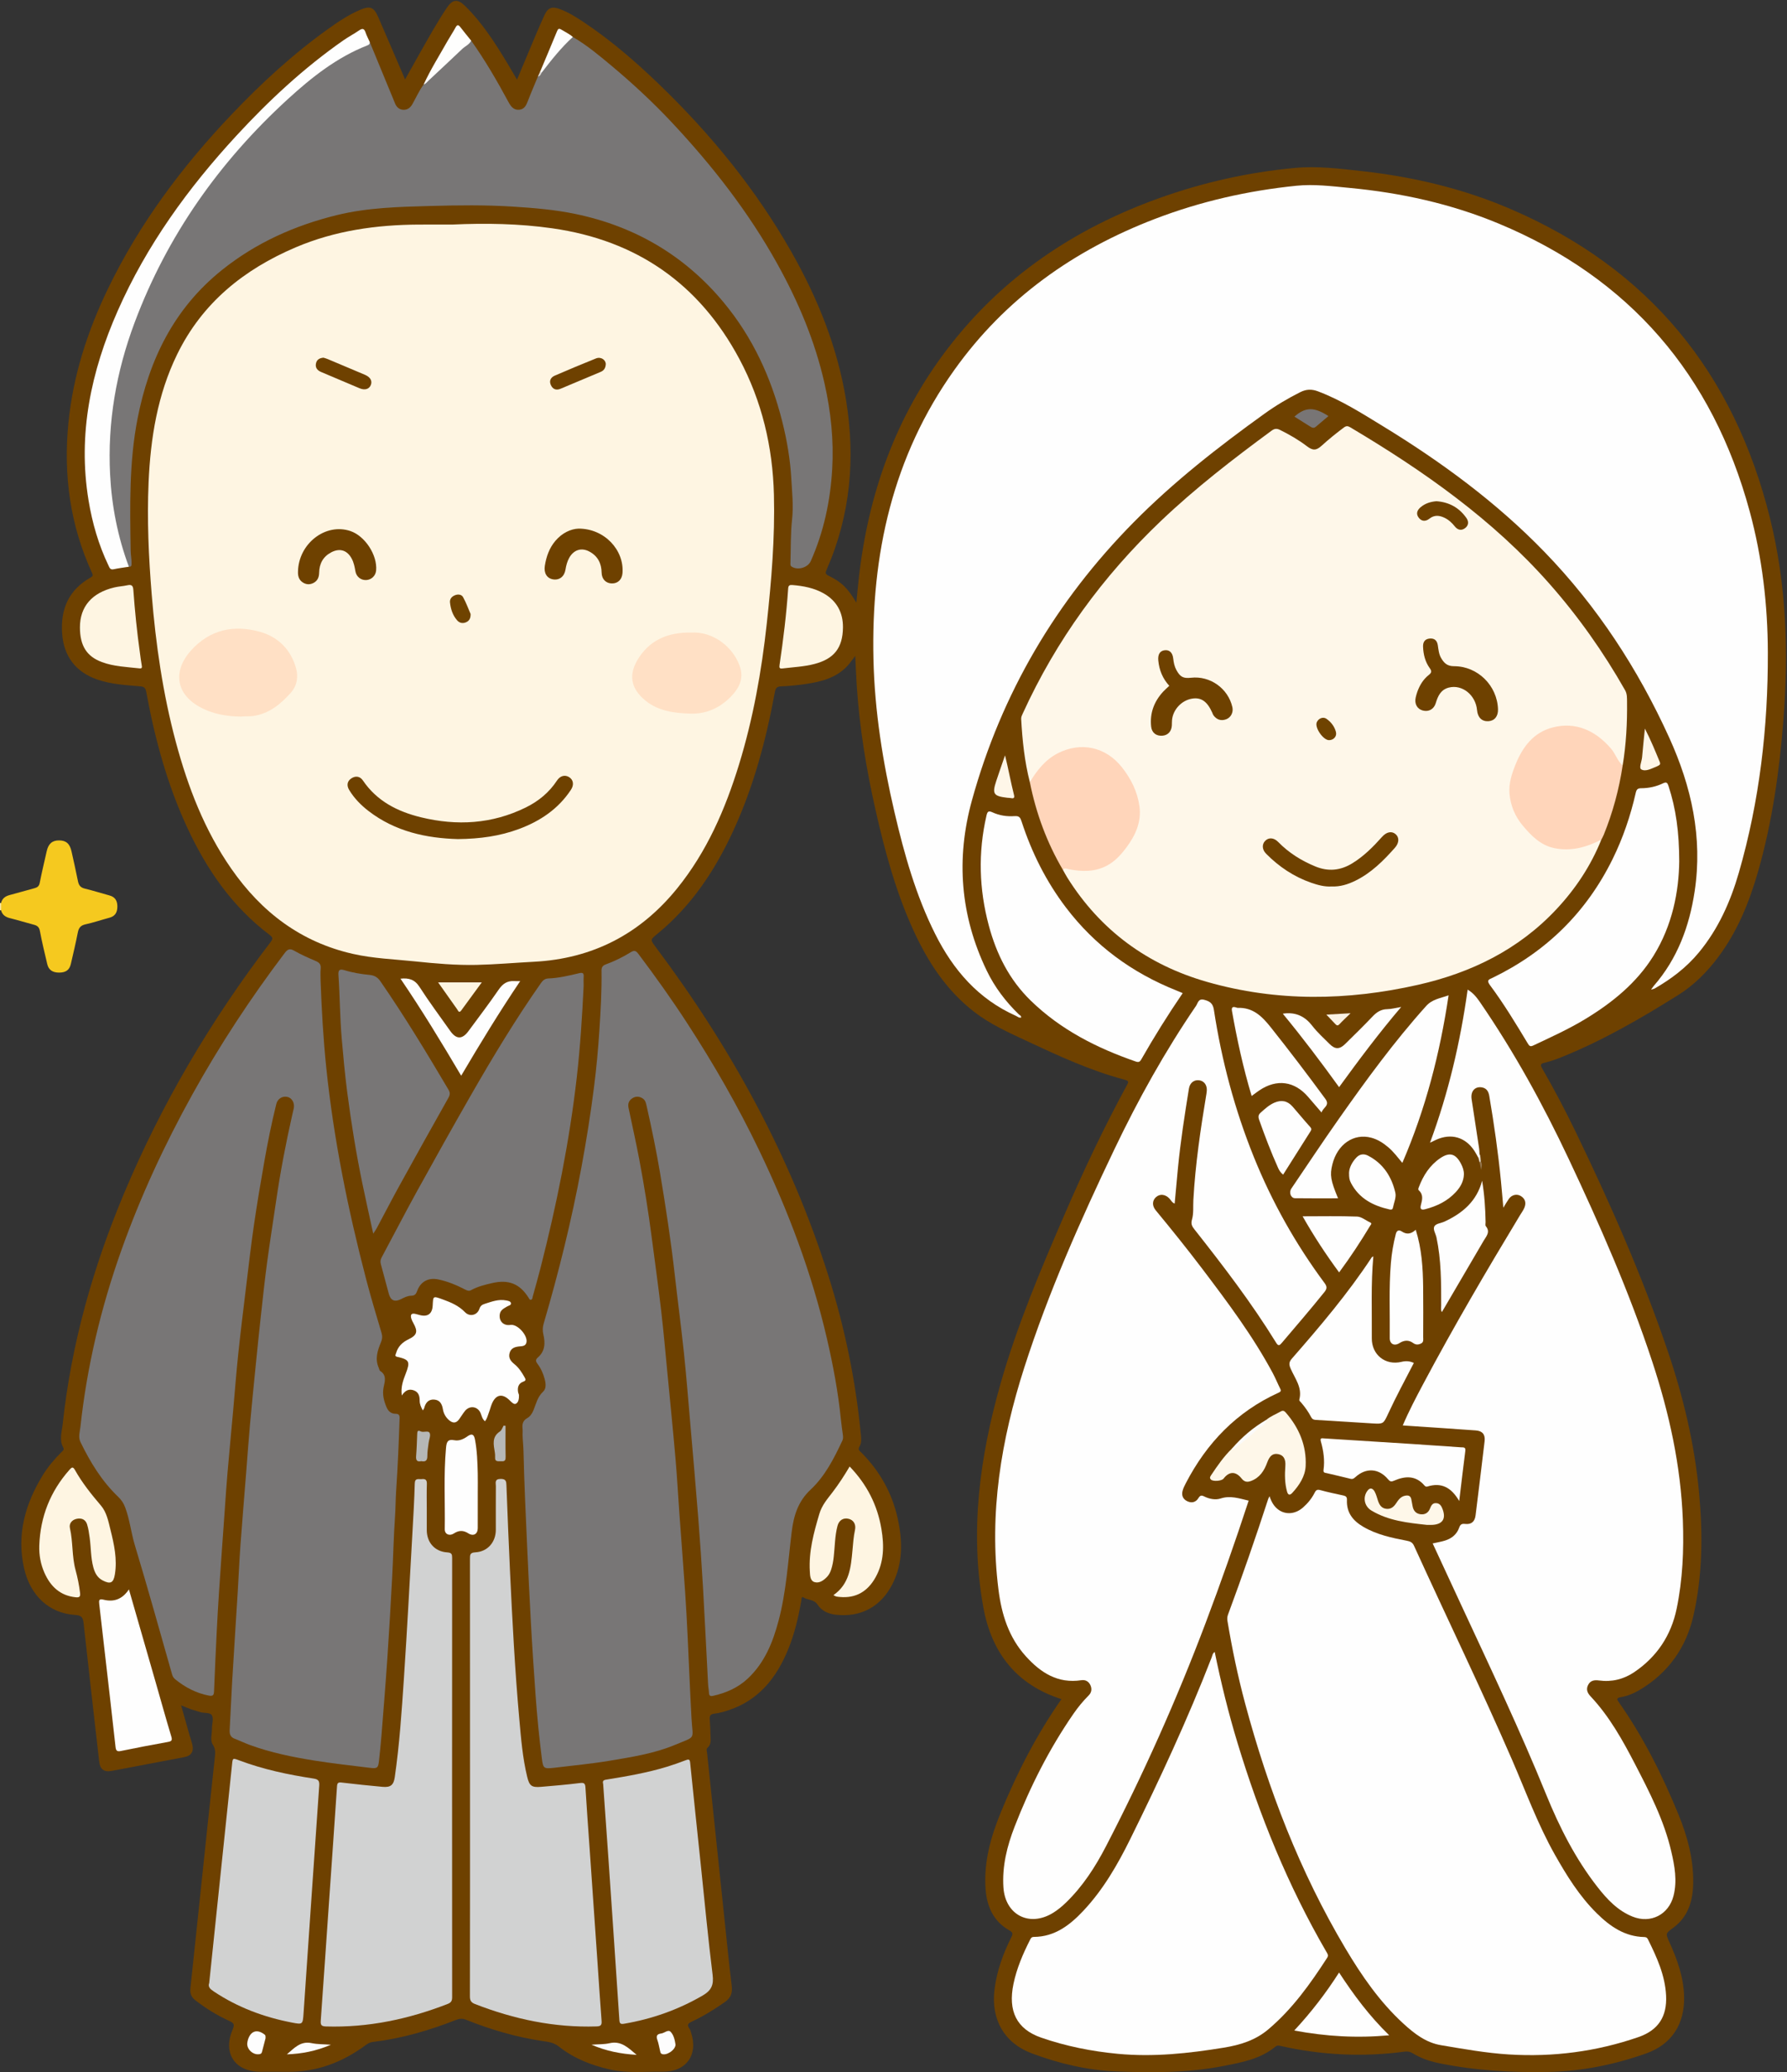 <?xml version="1.0" encoding="UTF-8"?>
<!DOCTYPE svg PUBLIC "-//W3C//DTD SVG 1.1//EN" "http://www.w3.org/Graphics/SVG/1.1/DTD/svg11.dtd">
<svg version="1.1" xmlns="http://www.w3.org/2000/svg" xmlns:xlink="http://www.w3.org/1999/xlink" x="0" y="0" width="597.6" height="692.8" viewBox="0, 0, 597.6, 692.8">
  <rect x="0" y="0" width="597.6" height="692.8" fill="#333333" stroke="none"/>
  <defs>
    <clipPath id="Clip_1">
      <path d="M0,692.8 L597.256,692.8 L597.256,0.288 L0,0.288 z"/>
    </clipPath>
  </defs>
  <g id="Layer_1">
    <g clip-path="url(#Clip_1)">
      <path d="M0,301.917 C0.117,301.902 0.234,301.891 0.352,301.884 C1.081,302.706 1.08,303.528 0.352,304.349 C0.234,304.342 0.117,304.332 0,304.316 C0,303.517 0,302.717 0,301.917" fill="#FBE7AA"/>
      <path d="M354.968,568.08 C339.728,563.216 331.554,552.376 328.838,537.356 C324.264,512.056 327.608,487.248 334.548,462.772 C340.128,443.092 348.089,424.312 356.202,405.592 C362.495,391.071 369.262,376.778 376.822,362.87 C377.388,361.831 377.666,361.398 376.069,360.976 C364.643,357.961 353.97,352.995 343.311,348.016 C337.288,345.202 331.213,342.484 325.89,338.386 C316.563,331.206 310.352,321.707 305.524,311.172 C299.592,298.227 295.9,284.574 292.778,270.743 C289.696,257.093 287.439,243.316 286.516,229.34 C286.301,226.091 286.186,222.835 286.011,219.296 C285.026,220.559 284.279,221.677 283.374,222.648 C279.654,226.642 274.696,227.905 269.571,228.668 C266.808,229.08 264.014,229.37 261.226,229.473 C259.755,229.527 259.371,230.085 259.127,231.414 C256.183,247.415 252.005,263.056 245.16,277.881 C239.064,291.082 231.16,302.967 219.776,312.274 C217.413,314.206 217.445,314.185 219.295,316.654 C244.41,350.173 264.341,386.423 277.009,426.48 C282.482,443.784 286.138,461.476 287.878,479.552 C288.012,480.944 288.198,482.372 287.418,483.64 C286.739,484.748 287.632,485.208 288.204,485.792 C294.167,491.872 298.238,499.008 300.125,507.328 C301.855,514.952 302.091,522.492 298.388,529.712 C294.546,537.2 287.865,540.792 279.507,539.86 C277.004,539.58 274.756,538.572 273.408,536.492 C272.201,534.628 270.123,535.044 268.62,534.048 C268.001,533.636 268.051,534.68 267.974,535.12 C266.988,540.768 265.688,546.332 263.491,551.644 C259.65,560.924 253.828,568.312 243.934,571.68 C242.303,572.236 240.614,572.74 238.913,572.932 C237.556,573.088 237.262,573.632 237.352,574.828 C237.492,576.684 237.566,578.548 237.616,580.408 C237.654,581.788 237.875,583.204 236.628,584.312 C236.075,584.804 236.412,585.584 236.479,586.228 C238.452,605.164 240.434,624.104 242.425,643.04 C243.156,649.992 243.847,656.952 244.698,663.888 C244.989,666.264 244.44,667.928 242.412,669.348 C238.966,671.76 235.419,673.976 231.619,675.76 C230.372,676.348 229.463,676.788 230.583,678.264 C230.853,678.624 230.954,679.116 231.1,679.556 C233.575,687.012 229.477,692.744 221.575,692.636 C215.732,692.556 209.859,693.228 204.05,691.916 C197.804,690.508 191.931,688.228 186.909,684.232 C185.164,682.844 183.29,682.664 181.364,682.376 C172.572,681.06 164.106,678.58 155.874,675.28 C154.66,674.792 153.694,674.86 152.502,675.328 C143.502,678.872 134.261,681.552 124.625,682.704 C123.719,682.812 123.012,683.208 122.3,683.74 C114.488,689.544 105.812,692.812 95.974,692.676 C93.041,692.632 90.108,692.668 87.175,692.668 C78.562,692.664 74.402,686.496 77.798,678.544 C78.509,676.88 78.239,676.372 76.685,675.664 C72.619,673.816 68.824,671.48 65.287,668.724 C63.925,667.664 63.496,666.412 63.676,664.72 C65.556,647.112 67.386,629.496 69.241,611.884 C70.106,603.672 70.996,595.464 71.874,587.256 C72.02,585.884 72.061,584.656 71.186,583.324 C70.173,581.78 70.917,579.812 70.88,578.036 C70.849,576.516 71.498,574.724 70.89,573.544 C70.296,572.392 68.229,572.876 66.87,572.388 C65.871,572.028 64.824,571.8 63.821,571.452 C62.837,571.104 61.882,570.68 60.569,570.152 C61.542,573.608 62.431,576.776 63.331,579.948 C63.658,581.096 64.071,582.224 64.34,583.388 C64.851,585.6 63.914,587.028 61.677,587.456 C53.576,589.008 45.472,590.54 37.366,592.068 C34.786,592.552 33.466,591.548 33.169,588.932 C31.42,573.516 29.639,558.108 27.955,542.684 C27.746,540.776 27.276,540.056 25.12,539.924 C16.552,539.4 10.135,533.584 8.046,524.3 C5.523,513.092 8.405,502.828 14.282,493.244 C15.994,490.456 18.092,487.952 20.404,485.632 C20.856,485.18 21.593,484.772 21.157,483.984 C19.725,481.4 20.684,478.724 20.96,476.148 C23.818,449.496 31.026,423.976 41.35,399.308 C54.002,369.076 70.536,341.088 90.413,315.06 C91.288,313.914 91.379,313.488 90.12,312.537 C77.695,303.159 69.158,290.759 62.668,276.806 C55.919,262.294 51.782,246.984 48.903,231.305 C48.633,229.837 48.058,229.56 46.734,229.449 C41.965,229.05 37.172,228.772 32.577,227.203 C25.345,224.733 21.306,219.408 20.776,211.783 C20.207,203.597 22.994,197.182 30.327,193.073 C31.069,192.658 31.132,192.309 30.784,191.554 C23.445,175.612 21.175,158.841 22.87,141.489 C24.412,125.69 29.214,110.803 36.087,96.565 C46.605,74.774 60.905,55.646 77.527,38.184 C87.466,27.742 98.051,18.018 109.802,9.624 C113.159,7.225 116.592,4.925 120.41,3.301 C123.762,1.876 125.022,2.36 126.48,5.701 C129.482,12.577 132.421,19.48 135.466,26.558 C137.111,23.62 138.712,20.738 140.336,17.87 C143.253,12.721 146.119,7.541 149.416,2.618 C151.347,-0.265 153.029,-0.47 155.531,1.987 C161.236,7.589 165.509,14.261 169.613,21.05 C170.673,22.804 171.69,24.584 172.893,26.633 C175.067,21.448 177.115,16.534 179.189,11.631 C180.121,9.429 181.078,7.237 182.071,5.063 C183.184,2.628 184.526,2.069 187.053,2.975 C189.956,4.014 192.549,5.648 195.097,7.342 C204.115,13.335 212.284,20.378 220.074,27.858 C237.559,44.648 252.778,63.25 264.754,84.394 C273.501,99.836 280.057,116.113 282.928,133.719 C286.108,153.215 284.434,172.183 276.458,190.413 C276.031,191.389 275.852,191.887 277.099,192.492 C281.501,194.628 283.513,196.668 286.381,201.496 C286.663,198.638 286.887,196.112 287.165,193.593 C290.295,165.243 299.512,139.222 316.983,116.436 C335.307,92.537 359.261,76.466 387.396,66.334 C402.172,61.012 417.408,57.602 433.036,56.147 C440.552,55.447 448.076,56.393 455.548,57.224 C472.696,59.132 489.36,63.082 505.244,69.916 C551.496,89.814 579.916,124.733 591.936,173.328 C597.432,195.539 598.176,218.105 596.392,240.802 C595.052,257.881 592.672,274.806 587.944,291.322 C585.016,301.545 581.076,311.316 574.648,319.922 C570.908,324.933 566.532,329.339 561.244,332.657 C548.848,340.432 536.192,347.759 522.592,353.284 C520.628,354.082 518.608,354.811 516.552,355.31 C515.164,355.646 515.012,355.962 515.724,357.2 C519.732,364.175 523.488,371.289 526.984,378.531 C538.488,402.36 549.176,426.536 557.692,451.616 C562.928,467.028 566.696,482.8 568.196,499.036 C569.48,512.888 569.396,526.76 566.26,540.368 C563.832,550.896 557.888,559.252 548.488,564.908 C546.484,566.112 544.316,567.016 542.02,567.432 C540.588,567.688 540.592,568.012 541.368,569.116 C549.592,580.82 555.956,593.536 561.344,606.736 C564.3,613.976 566.336,621.512 566.232,629.42 C566.152,635.344 564.664,640.776 559.552,644.528 C556.952,646.436 556.952,646.416 558.272,649.328 C560.896,655.116 563.028,661.04 563.188,667.488 C563.416,676.712 559.06,683.532 550.388,686.576 C539.864,690.272 529.036,692.5 517.792,692.716 C505.56,692.956 493.44,692.276 481.432,689.832 C478.268,689.188 475.252,688.208 472.512,686.52 C471.588,685.948 470.724,685.792 469.692,685.932 C455.824,687.788 442.068,687.116 428.424,684.068 C427.772,683.92 427.188,683.724 426.552,684.244 C421.516,688.384 415.412,689.5 409.216,690.716 C397.33,693.052 385.336,693.02 373.373,692.548 C363.643,692.16 354.113,689.92 344.979,686.476 C335.757,683 331.362,675.052 332.572,665.204 C333.338,658.972 335.441,653.204 338.215,647.648 C338.774,646.528 338.731,646.064 337.552,645.396 C332.171,642.356 329.994,637.344 329.585,631.468 C328.964,622.56 331.316,614.168 334.639,606.052 C340.117,592.672 346.71,579.864 354.968,568.08" fill="#6E4100"/>
    </g>
    <path d="M0.352,304.349 C0.352,303.528 0.352,302.706 0.352,301.884 C0.746,300.364 1.788,299.613 3.268,299.232 C6.034,298.518 8.769,297.687 11.531,296.958 C12.522,296.696 13.07,296.282 13.288,295.154 C13.97,291.634 14.831,288.148 15.606,284.645 C16.171,282.095 17.436,280.967 19.771,280.976 C22.112,280.984 23.349,282.073 23.921,284.665 C24.652,287.974 25.411,291.278 26.066,294.602 C26.337,295.978 26.931,296.753 28.373,297.095 C31.149,297.754 33.869,298.644 36.627,299.384 C38.566,299.905 39.257,301.247 39.25,303.1 C39.243,304.942 38.576,306.298 36.627,306.817 C33.932,307.536 31.282,308.446 28.562,309.045 C26.943,309.401 26.322,310.238 26.022,311.769 C25.331,315.288 24.506,318.782 23.696,322.277 C23.225,324.306 22.023,325.16 19.789,325.172 C17.593,325.183 16.263,324.288 15.803,322.34 C14.933,318.654 14.04,314.97 13.34,311.25 C13.098,309.966 12.49,309.476 11.367,309.179 C8.669,308.467 6.002,307.635 3.296,306.961 C1.804,306.59 0.766,305.86 0.352,304.349" fill="#F5C91F"/>
    <path d="M151.204,75.08 C162.4,74.562 173.586,74.752 184.69,76.329 C212.893,80.334 233.827,94.876 247.251,120.004 C254.813,134.159 258.41,149.417 258.814,165.417 C259.179,179.82 257.982,194.149 256.424,208.45 C254.684,224.417 251.876,240.183 247.155,255.56 C242.556,270.54 236.388,284.762 226.418,297.06 C214.082,312.278 198.172,320.538 178.553,321.551 C172.173,321.88 165.801,322.453 159.418,322.595 C152.495,322.75 145.582,322.134 138.698,321.418 C131.819,320.703 124.881,320.46 118.096,318.933 C100.634,315.004 87.447,304.95 77.374,290.478 C68.406,277.594 62.862,263.188 58.818,248.142 C54.468,231.958 52.094,215.447 50.733,198.768 C49.713,186.278 49.142,173.77 49.691,161.248 C50.341,146.457 52.657,131.984 59.225,118.507 C67.635,101.251 81.555,90.064 98.916,82.681 C112.064,77.089 125.872,75.162 140.028,75.083 C143.753,75.062 147.479,75.08 151.204,75.08" fill="#FEF5E2"/>
    <path d="M341.485,340.202 C340.764,340.399 340.27,339.866 339.7,339.612 C327.176,334.026 318.798,324.336 312.775,312.338 C306.287,299.414 302.412,285.61 299.144,271.606 C295.216,254.778 292.496,237.767 292.096,220.47 C291.286,185.468 298.482,152.626 319.173,123.644 C336.215,99.774 359.111,83.569 386.305,73.158 C401.544,67.323 417.34,63.743 433.552,62.098 C439.456,61.498 445.392,62.267 451.288,62.823 C468.472,64.445 485.204,68.106 501.172,74.749 C545.016,92.984 572.764,125.336 585.14,171.022 C589.32,186.46 591.152,202.226 591.196,218.211 C591.264,243.166 588.436,267.751 581.496,291.768 C578.692,301.477 574.612,310.624 568.076,318.504 C563.936,323.496 558.868,327.332 553.276,330.529 C553.064,330.65 552.796,330.674 552.136,330.863 C552.584,330.25 552.792,329.911 553.048,329.614 C560.956,320.53 564.944,309.75 566.716,298.015 C569.444,279.952 565.66,262.992 558.2,246.591 C547.744,223.613 534.164,202.781 516.568,184.599 C500.472,167.968 482.008,154.422 462.336,142.404 C455.356,138.141 448.46,133.744 440.748,130.836 C438.66,130.05 436.836,130.101 434.832,131.11 C430.664,133.208 426.668,135.575 422.88,138.298 C407.448,149.39 392.5,161.065 379.115,174.618 C353.103,200.956 334.896,231.874 325.031,267.579 C319.634,287.11 321.137,306.186 329.984,324.53 C332.639,330.035 336.294,334.854 340.683,339.115 C340.992,339.415 341.543,339.561 341.485,340.202" fill="#FEFEFE"/>
    <path d="M535.512,280.722 C532.024,289.408 526.944,297.077 520.58,303.896 C507.92,317.459 492.028,325.238 474.192,329.265 C450.632,334.584 427.044,334.97 403.664,328.283 C383.742,322.584 367.998,311.076 356.924,293.414 C356.396,292.572 355.937,291.686 355.446,290.82 C355.776,289.328 356.899,289.96 357.664,290.118 C360.17,290.636 362.676,290.76 365.203,290.439 C370.816,289.726 374.229,285.978 377.208,281.664 C382.311,274.277 381.194,266.975 376.795,259.78 C375.41,257.514 373.884,255.364 371.671,253.734 C365,248.821 356.332,249.272 350.274,254.958 C348.619,256.511 347.089,258.162 345.905,260.122 C345.555,260.702 345.34,261.534 344.393,261.505 C342.622,254.576 341.886,247.507 341.495,240.388 C341.456,239.678 341.774,239.1 342.048,238.5 C353.215,214.032 368.754,192.718 388.212,174.183 C399.768,163.175 412.356,153.462 425.184,144.025 C426.164,143.304 426.912,143.173 428.032,143.727 C431.2,145.297 434.244,147.048 437.06,149.195 C439.024,150.694 440.18,150.66 441.988,149.009 C444.356,146.853 446.84,144.851 449.404,142.936 C450.176,142.361 450.724,142.375 451.524,142.85 C476.008,157.405 499.156,173.647 518.164,195.182 C527.852,206.154 536.228,218.04 543.452,230.759 C544.156,231.999 544.092,233.326 544.108,234.636 C544.192,241.771 543.812,248.877 542.64,255.927 C541.256,256.306 541.172,255.041 540.788,254.336 C538.42,249.974 535.044,246.688 530.532,244.619 C524.056,241.649 515.588,243.188 510.824,249.569 C507.792,253.632 505.888,258.17 505.4,263.134 C504.896,268.305 507.04,272.763 510.412,276.606 C511.596,277.953 512.872,279.223 514.304,280.331 C519.732,284.54 525.58,283.91 531.58,281.914 C532.876,281.482 534.008,280.48 535.512,280.722" fill="#FEF7E9"/>
    <path d="M174.756,479.792 C174.756,479.06 174.823,478.32 174.743,477.596 C174.576,476.092 174.867,474.936 176.337,474.108 C177.309,473.56 177.97,472.552 178.406,471.472 C179.281,469.312 179.756,467.016 181.62,465.276 C182.721,464.252 182.542,462.576 182.156,461.096 C181.664,459.204 180.868,457.452 179.696,455.896 C179.098,455.1 179.084,454.524 179.855,453.86 C182.296,451.748 182.382,449.008 181.71,446.164 C181.411,444.896 181.444,443.764 181.818,442.492 C186.874,425.284 191.17,407.888 194.442,390.24 C196.1,381.299 197.526,372.326 198.664,363.313 C199.452,357.062 200.038,350.782 200.443,344.483 C200.87,337.842 201.256,331.208 201.154,324.555 C201.138,323.453 201.504,322.828 202.534,322.451 C205.478,321.374 208.291,319.99 210.949,318.348 C212.182,317.586 212.738,317.926 213.494,318.929 C219.136,326.424 224.584,334.057 229.7,341.92 C238.641,355.659 246.794,369.855 253.893,384.631 C263.568,404.768 271.443,425.568 276.501,447.372 C278.586,456.36 280.298,465.42 281.214,474.616 C281.392,476.396 281.664,478.164 281.894,479.94 C281.972,480.544 281.948,481.116 281.678,481.692 C278.891,487.624 275.896,493.532 271.093,498.02 C266.845,501.992 265.413,506.792 264.751,512.192 C263.531,522.124 262.945,532.16 260.358,541.892 C258.438,549.112 255.7,555.916 250.089,561.18 C246.787,564.28 242.804,566.004 238.449,566.98 C237.684,567.152 237.153,567.036 237.105,566.068 C237.056,565.076 236.849,564.092 236.796,563.104 C236.227,552.352 235.72,541.6 235.1,530.852 C234.653,523.096 234.129,515.344 233.518,507.6 C232.672,496.88 231.725,486.172 230.799,475.46 C230.13,467.72 229.524,459.976 228.709,452.256 C227.791,443.552 226.63,434.872 225.648,426.172 C224.375,414.896 222.659,403.688 220.79,392.498 C219.522,384.902 217.953,377.368 216.264,369.859 C216.051,368.912 215.863,367.859 214.937,367.251 C213.838,366.529 212.667,366.457 211.542,367.135 C210.333,367.863 209.9,368.993 210.188,370.373 C211.381,376.089 212.674,381.785 213.759,387.52 C215.423,396.319 216.836,405.164 217.99,414.044 C219.032,422.068 220.16,430.084 221.096,438.12 C221.91,445.104 222.524,452.116 223.2,459.116 C224.125,468.696 225.08,478.268 225.914,487.852 C226.444,493.94 226.764,500.044 227.205,506.14 C227.832,514.812 228.516,523.48 229.114,532.156 C229.461,537.192 229.719,542.236 229.965,547.28 C230.408,556.372 230.744,565.476 231.255,574.564 C231.663,581.824 232.956,580.348 225.759,583.356 C218.734,586.288 211.212,587.448 203.74,588.696 C197.717,589.704 191.638,590.252 185.584,591 C185.452,591.016 185.319,591.032 185.186,591.044 C181.875,591.408 181.63,591.248 181.212,587.98 C180.311,580.936 179.617,573.872 179.106,566.784 C178.495,558.304 177.93,549.824 177.48,541.336 C177.058,533.372 176.657,525.412 176.304,517.444 C175.831,506.752 175.308,496.06 175.068,485.356 C175.027,483.512 174.806,481.652 174.756,479.792" fill="#787676"/>
    <path d="M107.211,328.015 C107.57,337.706 108.115,347.377 109.117,357.033 C111.604,380.993 116.396,404.508 122.467,427.78 C124.026,433.756 125.824,439.676 127.58,445.6 C127.923,446.756 127.856,447.692 127.38,448.824 C126.243,451.536 125.332,454.344 126.655,457.3 C126.817,457.664 126.873,458.188 127.152,458.364 C129.449,459.836 128.651,461.968 128.271,463.9 C127.809,466.252 128.384,468.372 129.264,470.476 C129.824,471.816 130.792,472.676 132.3,472.676 C133.364,472.676 133.662,473.144 133.629,474.148 C133.365,482.252 133.029,490.348 132.478,498.44 C132.28,501.356 132.298,504.28 132.093,507.204 C131.624,513.9 131.505,520.62 131.146,527.324 C130.664,536.348 130.149,545.368 129.539,554.38 C128.953,563.06 128.242,571.728 127.556,580.396 C127.336,583.176 127.042,585.948 126.74,588.72 C126.483,591.08 126.165,591.352 123.685,591.044 C117.498,590.276 111.294,589.596 105.139,588.616 C97.858,587.456 90.63,585.976 83.67,583.448 C81.922,582.812 80.242,581.992 78.502,581.332 C77.068,580.792 76.721,579.792 76.806,578.356 C77.119,573.048 77.307,567.732 77.622,562.428 C78.229,552.216 78.9,542.012 79.526,531.804 C79.836,526.764 80.04,521.716 80.406,516.676 C80.992,508.6 81.674,500.532 82.313,492.46 C82.738,487.1 83.112,481.732 83.592,476.376 C84.185,469.768 84.851,463.164 85.51,456.564 C86.044,451.216 86.587,445.868 87.176,440.524 C87.844,434.456 88.48,428.384 89.288,422.336 C90.218,415.368 91.332,408.424 92.347,401.468 C93.746,391.877 95.562,382.364 97.696,372.91 C97.872,372.134 98.069,371.362 98.233,370.583 C98.6,368.834 97.696,367.142 96.205,366.76 C94.511,366.325 92.854,367.282 92.402,369.1 C90.828,375.414 89.556,381.795 88.42,388.198 C87.17,395.251 85.981,402.316 84.946,409.404 C83.968,416.096 83.199,422.824 82.382,429.54 C81.454,437.18 80.505,444.816 79.695,452.468 C79.025,458.804 78.55,465.16 77.978,471.508 C77.346,478.512 76.68,485.516 76.073,492.524 C75.74,496.36 75.49,500.204 75.217,504.048 C74.558,513.32 73.888,522.592 73.265,531.868 C72.936,536.772 72.668,541.684 72.424,546.592 C72.11,552.9 71.836,559.212 71.576,565.52 C71.526,566.708 71.211,567.152 69.87,566.896 C65.638,566.088 61.972,564.18 58.663,561.5 C58.148,561.084 57.769,560.588 57.57,559.892 C53.456,545.448 49.438,530.98 45.094,516.608 C43.825,512.408 43.391,508.024 41.838,503.916 C41.333,502.576 40.572,501.436 39.545,500.456 C34.065,495.232 30.202,488.896 26.922,482.148 C26.088,480.432 26.714,478.716 26.89,477.08 C29.076,456.848 33.764,437.18 40.579,418.024 C46.995,399.986 55.037,382.688 64.312,365.942 C73.455,349.435 83.788,333.724 95.169,318.684 C96.118,317.43 96.826,316.956 98.383,317.854 C100.681,319.181 103.136,320.253 105.583,321.295 C106.793,321.811 107.37,322.442 107.24,323.818 C107.108,325.206 107.211,326.615 107.211,328.015" fill="#787676"/>
    <path d="M417.572,501.716 C413.06,515.5 408.264,529.156 403.144,542.704 C393.506,568.216 382.398,593.076 369.856,617.284 C366.3,624.152 362.108,630.652 356.484,636.092 C355.138,637.396 353.712,638.584 352.112,639.56 C344.209,644.388 336.152,640.212 335.554,630.992 C335.096,623.92 336.786,617.196 339.294,610.728 C344.454,597.436 350.859,584.748 358.976,572.98 C360.49,570.784 362.182,568.728 364.071,566.836 C365.078,565.824 365.21,564.584 364.613,563.332 C364.035,562.124 362.94,561.552 361.65,561.748 C353.782,562.968 348.038,559.256 343.08,553.78 C337.353,547.452 334.955,539.808 333.904,531.468 C330.689,505.956 334.798,481.312 342.566,457.128 C350.629,432.028 361.321,407.984 372.675,384.232 C380.63,367.591 389.582,351.502 399.995,336.258 C400.592,335.386 400.72,333.76 402.664,334.259 C404.568,334.748 405.612,335.425 405.948,337.632 C408.52,354.519 412.896,370.94 419.292,386.795 C425.372,401.86 433.268,415.916 442.948,428.96 C443.808,430.112 443.828,430.836 442.916,431.964 C438.284,437.728 433.456,443.328 428.668,448.96 C427.88,449.884 427.492,450.112 426.74,448.892 C418.552,435.6 409.076,423.232 399.42,411 C398.63,410 398.187,409.24 398.623,407.716 C399.212,405.664 398.956,403.368 399.078,401.176 C399.738,389.257 401.484,377.472 403.444,365.714 C403.5,365.386 403.544,365.054 403.568,364.722 C403.704,362.83 402.728,361.438 401.1,361.192 C399.344,360.926 397.914,361.99 397.596,363.95 C396.172,372.755 394.794,381.568 393.929,390.45 C393.543,394.411 393.196,398.376 392.825,402.404 C391.917,402.052 391.599,401.26 391.064,400.7 C389.711,399.285 387.942,399.069 386.634,400.196 C385.314,401.332 385.21,403.092 386.49,404.644 C391.794,411.06 397.015,417.548 402.044,424.184 C410.524,435.384 418.956,446.624 425.62,459.048 C426.528,460.744 427.248,462.536 428.112,464.256 C428.516,465.064 428.284,465.3 427.484,465.664 C413.536,472.02 403.532,482.436 396.542,495.916 C396.146,496.68 395.752,497.464 395.514,498.288 C395.076,499.792 395.458,501.088 396.914,501.848 C398.441,502.648 399.882,502.304 400.752,500.888 C401.36,499.892 401.82,499.872 402.74,500.328 C404.464,501.18 406.492,501.552 408.192,500.996 C411.432,499.932 414.356,500.96 417.572,501.716" fill="#FEFEFE"/>
    <path d="M424.552,500.244 C425.188,502.16 426.04,503.644 427.488,504.712 C429.936,506.516 433.196,506.252 435.74,504.012 C437.356,502.596 438.7,500.94 439.668,499.016 C440.096,498.168 440.512,497.916 441.524,498.196 C444.084,498.904 446.692,499.432 449.288,500.004 C450.12,500.188 450.476,500.532 450.436,501.484 C450.26,505.672 452.372,508.396 455.912,510.464 C460.448,513.112 465.424,514.148 470.452,515.12 C471.516,515.324 472.328,515.616 472.864,516.792 C483.736,540.68 495.216,564.288 505.66,588.372 C510.26,598.972 514.216,609.86 519.912,619.972 C523.912,627.064 528.184,633.96 534.032,639.724 C538.444,644.072 543.352,647.48 549.864,647.616 C550.492,647.628 550.824,647.832 551.084,648.356 C554.052,654.328 556.828,660.38 557.164,667.184 C557.516,674.216 554.568,678.772 547.88,681.08 C533.868,685.916 519.436,687.784 504.632,686.876 C496.972,686.408 489.44,685.04 481.896,683.776 C476.82,682.924 472.916,679.872 469.268,676.52 C461.388,669.288 455.376,660.572 449.948,651.452 C434.676,625.788 424.076,598.192 416.36,569.424 C413.932,560.36 412.02,551.184 410.48,541.928 C410.356,541.18 410.408,540.508 410.676,539.792 C415.412,527.016 419.88,514.152 424.092,501.196 C424.172,500.944 424.32,500.72 424.552,500.244" fill="#FEFEFE"/>
    <path d="M494.392,387.084 C493.964,386.334 493.572,385.56 493.104,384.837 C490.084,380.176 485.316,378.782 480.26,381.066 C479.724,381.31 479.192,381.576 478.22,382.042 C484.42,365.286 488.36,348.343 490.804,330.864 C492.668,331.967 493.84,333.47 494.928,335.052 C506.332,351.648 516,369.236 524.576,387.423 C535.004,409.54 544.848,431.912 552.516,455.164 C558.204,472.42 562.096,490.044 562.772,508.276 C563.14,518.22 562.712,528.132 560.688,537.884 C558.84,546.776 554.096,553.936 546.504,559.06 C542.956,561.452 538.996,562.408 534.728,561.836 C533.128,561.62 531.792,561.836 531.04,563.44 C530.34,564.932 530.908,566.076 531.964,567.204 C538.224,573.876 542.628,581.792 546.796,589.836 C551.652,599.212 556.496,608.62 558.904,619.02 C560.04,623.904 560.928,628.824 559.656,633.824 C558.056,640.112 552.044,643.212 545.996,640.804 C540.996,638.816 537.44,635.008 534.224,630.892 C526.868,621.488 521.52,610.932 517.048,599.94 C508.384,578.64 498.528,557.876 488.848,537.032 C485.604,530.048 482.368,523.06 479.104,516.02 C480.584,515.684 481.96,515.468 483.276,515.052 C485.472,514.356 487.172,513 487.96,510.768 C488.32,509.74 488.744,509.36 489.94,509.496 C492.052,509.74 493.188,508.752 493.456,506.624 C494.488,498.368 495.492,490.108 496.472,481.848 C496.736,479.616 495.764,478.404 493.528,478.24 C486.028,477.692 478.524,477.208 471.024,476.7 C470.444,476.66 469.868,476.62 469.104,476.568 C471.2,471.656 473.616,467.088 476.036,462.532 C486.188,443.444 497.124,424.808 508.3,406.308 C508.816,405.452 509.436,404.636 509.8,403.72 C510.412,402.2 510.1,400.828 508.636,399.904 C507.284,399.05 505.572,399.437 504.588,400.812 C504.024,401.612 503.548,402.472 502.736,403.772 C502.44,400.46 502.212,397.656 501.936,394.859 C500.996,385.318 499.648,375.833 498.032,366.384 C497.768,364.842 497.068,363.752 495.448,363.528 C493.152,363.209 491.736,364.954 492.128,367.487 C492.984,373.01 493.824,378.536 494.656,384.064 C494.744,384.654 494.732,385.259 494.768,385.857 C494.856,386.332 495.32,386.921 494.392,387.084" fill="#FEFEFE"/>
    <path d="M123.625,13.988 C126.273,20.411 128.921,26.834 131.568,33.258 C131.746,33.687 131.916,34.119 132.094,34.548 C132.62,35.812 133.488,36.665 134.92,36.71 C136.348,36.756 137.288,35.926 137.939,34.767 C139.166,32.581 140.187,30.279 141.676,28.243 C144.667,24.396 148.551,21.45 152.017,18.085 C153.717,16.434 155.43,14.729 157.578,13.603 C162.206,20.112 166.206,27.003 169.991,34.022 C170.787,35.498 171.679,36.828 173.578,36.695 C175.408,36.566 176.006,35.147 176.578,33.649 C177.617,30.932 178.779,28.262 179.89,25.572 C180.328,25.118 180.678,24.6 180.989,24.052 C183.382,20.18 186.482,16.883 189.544,13.557 C190.08,12.974 190.724,12.471 191.568,12.358 C196.301,15.117 200.486,18.631 204.658,22.124 C211.654,27.982 218.346,34.192 224.592,40.849 C238.156,55.309 250.295,70.842 259.953,88.227 C266.968,100.854 272.538,114.04 275.73,128.18 C277.866,137.64 278.86,147.214 278.296,156.881 C277.677,167.495 275.484,177.8 271.143,187.574 C270.149,189.812 266.78,190.772 264.724,189.434 C264.238,189.118 264.322,188.631 264.336,188.178 C264.486,183.324 264.356,178.438 264.885,173.626 C265.385,169.068 264.875,164.579 264.627,160.094 C264.269,153.608 263.169,147.179 261.576,140.855 C257.884,126.196 251.677,112.74 241.983,101.084 C228.96,85.424 212.324,75.664 192.385,71.524 C185.476,70.09 178.478,69.52 171.443,69.074 C162.252,68.492 153.06,68.612 143.882,68.867 C133.409,69.158 122.904,69.398 112.619,71.927 C98.538,75.39 85.608,81.161 74.228,90.275 C58.2,103.111 49.844,120.246 45.994,139.997 C43.144,154.614 43.464,169.38 43.694,184.146 C43.716,185.522 44.01,186.912 43.993,188.312 C43.986,188.927 44.028,189.577 43.096,189.48 C42.19,188.975 41.936,188.055 41.653,187.169 C39.046,179.018 37.32,170.706 36.625,162.154 C34.746,139.054 39.663,117.296 49.178,96.371 C55.839,81.724 64.337,68.233 74.352,55.681 C79.672,49.013 85.273,42.57 91.504,36.732 C100.028,28.746 108.89,21.18 119.509,16.004 C120.882,15.334 122.367,14.891 123.625,13.988" fill="#787676"/>
    <path d="M406.22,552.304 C408.324,562.62 410.812,572.716 413.836,582.68 C421.228,607.044 430.736,630.504 443.56,652.556 C443.92,653.168 444.368,653.712 443.84,654.528 C438.184,663.272 432.176,671.704 424.128,678.496 C419.78,682.164 414.74,683.704 409.236,684.604 C397.497,686.524 385.755,687.784 373.857,686.664 C365.083,685.84 356.482,684.124 348.157,681.236 C340.004,678.404 337.015,672.408 338.923,663.264 C340.006,658.076 342.068,653.264 344.453,648.572 C344.711,648.064 344.902,647.58 345.73,647.576 C352.776,647.536 357.84,643.58 362.338,638.784 C368.956,631.728 373.745,623.416 377.996,614.812 C387.824,594.916 397.17,574.8 405.212,554.1 C405.432,553.524 405.472,552.784 406.22,552.304" fill="#FEFEFE"/>
    <path d="M142.718,504.748 C142.718,507.012 142.718,509.28 142.718,511.544 C142.718,515.684 145.381,518.748 149.555,519.016 C151.07,519.116 151.205,519.64 151.204,520.9 C151.177,569.816 151.177,618.732 151.205,667.648 C151.206,668.852 150.966,669.5 149.714,669.984 C136.605,675.076 123.108,677.944 108.974,677.512 C107.36,677.464 107.166,676.908 107.268,675.508 C108.219,662.364 109.104,649.212 110.018,636.064 C110.917,623.116 111.842,610.168 112.704,597.216 C112.784,596.028 113.17,595.836 114.274,595.968 C118.834,596.508 123.402,596.992 127.975,597.404 C130.638,597.64 131.642,596.768 132.016,594.176 C133.598,583.232 134.333,572.2 135.071,561.18 C136.171,544.776 137.018,528.356 137.95,511.94 C138.252,506.624 138.56,501.304 138.703,495.98 C138.756,494.02 139.998,494.632 141.007,494.516 C142.256,494.372 142.798,494.764 142.748,496.152 C142.646,499.012 142.718,501.88 142.718,504.748" fill="#D1D2D2"/>
    <path d="M157.18,594.308 C157.18,569.92 157.186,545.532 157.163,521.144 C157.162,519.824 157.17,519.092 158.964,518.996 C163.076,518.776 165.808,515.568 165.808,511.484 C165.808,506.62 165.791,501.752 165.822,496.888 C165.828,495.816 165.286,494.496 167.382,494.452 C169.304,494.416 169.314,495.384 169.366,496.76 C169.735,506.336 170.103,515.916 170.56,525.488 C171.342,541.908 172.185,558.328 173.66,574.704 C174.244,581.192 174.758,587.708 176.303,594.068 C177.037,597.092 177.812,597.664 180.941,597.4 C185.252,597.04 189.565,596.672 193.856,596.136 C195.236,595.964 195.695,596.144 195.782,597.612 C196.184,604.388 196.703,611.16 197.173,617.932 C198.068,630.812 198.959,643.696 199.848,656.576 C200.289,662.952 200.691,669.328 201.182,675.7 C201.292,677.128 200.815,677.46 199.433,677.504 C185.37,677.948 171.935,675.1 158.888,670.032 C157.571,669.524 157.143,668.888 157.146,667.472 C157.194,643.084 157.18,618.696 157.18,594.308" fill="#D1D2D2"/>
    <path d="M195.175,329.64 C194.691,339.673 194.056,349.934 192.886,360.172 C190.423,381.718 186.131,402.9 180.766,423.884 C179.943,427.1 179.044,430.3 178.148,433.496 C178.035,433.896 178.086,434.532 177.446,434.556 C177.092,434.572 176.957,434.184 176.777,433.896 C173.838,429.2 170.084,427.704 164.6,428.972 C162.196,429.528 159.798,430.1 157.624,431.3 C156.863,431.72 156.348,431.544 155.633,431.176 C152.736,429.676 149.738,428.408 146.52,427.748 C143.284,427.084 140.681,428.452 139.538,431.532 C139.161,432.548 138.804,433.196 137.504,433.208 C136.34,433.22 135.214,433.78 134.13,434.332 C131.972,435.428 130.617,434.788 130.015,432.52 C129.146,429.248 128.278,425.972 127.375,422.704 C127.15,421.892 127.191,421.208 127.61,420.428 C131.583,413.04 135.421,405.576 139.472,398.232 C145.386,387.508 151.367,376.821 157.459,366.198 C164.809,353.38 172.441,340.732 180.939,328.627 C181.568,327.73 182.257,327.174 183.355,327.134 C186.828,327.007 190.195,326.203 193.548,325.4 C194.806,325.099 195.287,325.238 195.188,326.593 C195.12,327.521 195.175,328.458 195.175,329.64" fill="#787676"/>
    <path d="M69.959,662.996 C71.24,650.732 72.498,638.688 73.758,626.64 C75.034,614.46 76.325,602.284 77.579,590.104 C77.827,587.696 77.756,587.712 80.071,588.58 C88.08,591.588 96.405,593.34 104.829,594.624 C106.471,594.872 106.868,595.412 106.756,597.008 C104.977,622.368 103.256,647.732 101.515,673.096 C101.256,676.86 101.23,676.9 97.658,676.216 C88.285,674.42 79.495,671.148 71.515,665.828 C70.385,665.076 69.443,664.328 69.959,662.996" fill="#D1D2D2"/>
    <path d="M201.706,596.452 C201.317,595.116 202.22,595.072 203.129,594.924 C209.829,593.84 216.515,592.676 223.021,590.688 C225.18,590.028 227.312,589.272 229.422,588.464 C230.379,588.1 230.686,588.252 230.793,589.304 C231.962,600.76 233.172,612.216 234.374,623.668 C235.652,635.852 236.791,648.052 238.304,660.208 C238.725,663.58 237.962,665.436 234.979,667.168 C226.749,671.948 217.987,675.032 208.644,676.616 C207.486,676.812 207.199,676.48 207.123,675.332 C205.948,657.532 204.729,639.728 203.505,621.928 C202.921,613.428 202.306,604.932 201.706,596.452" fill="#D1D2D2"/>
    <path d="M395.518,332.032 C390.512,339.362 385.937,346.694 381.656,354.206 C381.158,355.079 380.726,355.22 379.769,354.888 C366.755,350.378 354.695,344.267 344.696,334.542 C337.514,327.556 333.23,318.99 330.674,309.451 C327.414,297.279 327.049,285.044 329.883,272.725 C330.203,271.336 330.528,270.958 331.888,271.586 C334.221,272.664 336.77,273.039 339.284,272.856 C340.917,272.738 341.23,273.409 341.649,274.693 C345.034,285.073 349.863,294.73 356.485,303.437 C366.152,316.146 378.563,325.233 393.357,331.132 C394.032,331.402 394.7,331.69 395.518,332.032" fill="#FEFEFE"/>
    <path d="M561.56,287.95 C561.452,297.916 559.316,309.338 552.94,319.582 C547.296,328.655 539.188,335.209 530.16,340.692 C524.584,344.078 518.644,346.756 512.756,349.542 C511.728,350.03 511.408,349.683 510.928,348.889 C506.916,342.222 502.884,335.56 498.232,329.315 C496.956,327.598 498.108,327.41 499.184,326.889 C517.044,318.222 530.476,305.074 539.268,287.238 C542.752,280.173 545.264,272.763 547.012,265.096 C547.268,263.969 547.636,263.532 548.796,263.532 C551.352,263.53 553.832,263 556.132,261.892 C557.352,261.306 557.628,261.738 557.992,262.841 C560.448,270.375 561.544,278.106 561.56,287.95" fill="#FEFEFE"/>
    <path d="M124.814,412.456 C123.547,406.62 122.323,401.208 121.2,395.771 C119.094,385.575 117.428,375.299 116.094,364.98 C115.329,359.065 114.786,353.116 114.272,347.166 C113.664,340.144 113.676,333.104 113.188,326.086 C113.07,324.395 113.458,323.83 115.215,324.374 C117.944,325.218 120.764,325.672 123.61,325.949 C125.112,326.095 126.238,326.668 127.189,328.044 C135.328,339.812 142.72,352.044 149.999,364.35 C150.575,365.322 150.515,366.043 149.944,367.055 C144.422,376.843 138.951,386.661 133.524,396.503 C130.955,401.164 128.516,405.896 126.006,410.588 C125.73,411.104 125.378,411.58 124.814,412.456" fill="#787676"/>
    <path d="M123.625,13.988 C123.73,14.598 123.515,14.915 122.891,15.159 C112.665,19.161 104.212,25.861 96.242,33.154 C73.389,54.067 55.919,78.736 45.015,107.848 C38.877,124.236 35.914,141.19 36.822,158.718 C37.368,169.271 39.392,179.555 43.096,189.48 C41.39,189.754 39.669,189.962 37.982,190.324 C36.853,190.566 36.643,189.83 36.295,189.106 C32.964,182.161 30.85,174.834 29.606,167.262 C25.964,145.092 30.444,124.134 39.368,103.912 C49.036,82.002 62.891,62.89 79.052,45.373 C89.912,33.601 101.596,22.731 114.761,13.537 C116.502,12.321 118.395,11.323 120.15,10.124 C121.329,9.317 121.846,9.661 122.263,10.89 C122.624,11.954 123.164,12.958 123.625,13.988" fill="#FEFEFE"/>
    <path d="M162.176,475.164 C161.285,474.436 161.113,473.436 160.749,472.524 C159.81,470.168 157.068,469.768 155.47,471.756 C154.763,472.636 154.192,473.624 153.523,474.536 C152.501,475.928 151.355,475.848 150.133,474.78 C149.032,473.816 148.349,472.564 148.117,471.184 C147.819,469.412 147.122,468.076 145.22,467.928 C143.316,467.784 142.322,468.968 141.876,470.716 C141.815,470.956 141.624,471.16 141.4,471.544 C140.778,470.436 140.345,469.42 140.348,468.308 C140.351,466.788 139.998,465.472 138.48,464.88 C136.865,464.244 135.509,464.776 134.377,466.56 C133.968,463.688 134.826,461.472 135.671,459.284 C137.237,455.236 136.937,454.56 132.803,453.632 C131.862,453.42 132.342,452.804 132.444,452.436 C133.052,450.244 134.522,448.784 136.542,447.812 C139.489,446.396 139.836,445.212 138.219,442.324 C137.961,441.86 137.708,441.38 137.558,440.88 C137.161,439.552 137.567,438.916 139.035,439.312 C139.42,439.416 139.81,439.504 140.193,439.616 C142.895,440.4 144.523,439.364 144.692,436.568 C144.889,433.312 144.621,433.188 148.146,434.468 C150.841,435.448 153.431,436.556 155.501,438.708 C157.078,440.348 159.602,439.748 160.314,437.596 C160.645,436.6 161.215,436.2 162.052,435.936 C164.395,435.192 166.723,434.276 169.255,434.78 C169.876,434.904 170.765,435.008 170.873,435.72 C170.976,436.392 170.089,436.5 169.6,436.796 C168.521,437.448 167.333,437.96 167.125,439.44 C166.803,441.728 168.425,443.332 170.717,442.964 C173.146,442.576 176.816,446.804 175.986,449.056 C175.611,450.072 174.595,450.072 173.801,450.144 C172.219,450.288 170.873,450.676 170.411,452.372 C169.963,454.016 170.8,455.092 172.056,456.104 C173.515,457.28 174.532,458.876 175.447,460.512 C175.802,461.148 176.002,461.572 174.98,461.936 C173.347,462.516 172.971,463.924 173.274,465.532 C173.335,465.852 173.551,466.16 173.557,466.476 C173.579,467.564 173.444,468.844 172.506,469.316 C171.823,469.66 170.988,468.716 170.366,468.112 C167.985,465.792 165.827,466.204 164.519,469.272 C164.104,470.244 163.868,471.292 163.48,472.28 C163.102,473.244 162.92,474.308 162.176,475.164" fill="#FEFEFE"/>
    <path d="M535.512,280.722 C530.548,283.253 525.396,284.739 519.764,283.554 C515.164,282.587 512.092,279.421 509.248,276.048 C506.672,272.99 505.156,269.378 504.8,265.364 C504.504,261.961 505.556,258.763 506.784,255.685 C509.148,249.78 512.764,244.884 519.264,243.206 C526.94,241.224 533.528,244.225 538.744,250.277 C540.256,252.034 540.876,254.368 542.64,255.927 C541.44,263.911 539.344,271.653 536.304,279.134 C536.08,279.68 535.776,280.193 535.512,280.722" fill="#FFD5BA"/>
    <path d="M459.268,420.048 C458.42,429.316 458.824,438.372 458.752,447.42 C458.704,452.94 463.276,456.608 468.668,455.312 C470.128,454.96 471.4,455.02 472.812,455.68 C469.888,461.344 466.856,466.944 464.184,472.724 C462.632,476.08 462.596,476.104 458.916,475.892 C452.608,475.524 446.304,475.08 439.996,474.72 C439.232,474.68 438.8,474.444 438.456,473.776 C437.536,471.996 436.372,470.376 435.064,468.86 C434.816,468.572 434.404,468.344 434.524,467.872 C435.556,463.896 433.052,460.884 431.628,457.612 C431.024,456.232 430.98,455.416 432.044,454.204 C441.504,443.38 450.808,432.42 458.724,420.376 C458.784,420.288 458.916,420.256 459.268,420.048" fill="#FEFEFE"/>
    <path d="M344.393,261.505 C346.755,257.589 349.523,254.034 353.679,251.882 C361.468,247.848 369.851,249.71 375.251,256.607 C378.254,260.443 380.391,264.721 381.049,269.559 C381.764,274.816 379.696,279.331 376.615,283.432 C374.851,285.781 372.88,287.949 370.245,289.367 C366.154,291.567 361.82,291.466 357.43,290.61 C356.724,290.472 356.033,290.019 355.446,290.821 C350.068,281.687 346.473,271.882 344.393,261.505" fill="#FFD5BA"/>
    <path d="M484.432,332.768 C481.536,352.206 476.728,370.798 468.964,388.797 C467.404,386.939 466.036,385.076 464.268,383.579 C462.572,382.141 460.732,380.954 458.576,380.379 C452.668,378.804 447.212,382.582 445.552,389.351 C444.688,392.88 444.976,394.619 447.464,400.636 C442.62,400.636 437.856,400.68 433.092,400.608 C431.656,400.588 430.964,398.678 431.856,397.361 C437.124,389.594 442.308,381.77 447.712,374.096 C456.872,361.08 466.248,348.226 476.912,336.356 C478.964,334.07 481.568,333.782 484.432,332.768" fill="#FEFEFE"/>
    <path d="M43.113,531.384 C46.138,541.884 49.062,552.024 51.977,562.168 C53.738,568.288 55.436,574.432 57.274,580.532 C57.683,581.888 57.376,582.18 56.076,582.408 C50.842,583.332 45.625,584.356 40.417,585.416 C39.114,585.68 38.772,585.3 38.63,584.012 C37.396,572.776 36.084,561.552 34.797,550.32 C34.26,545.632 33.745,540.936 33.184,536.252 C33.038,535.036 33.096,534.44 34.666,534.836 C38.111,535.708 40.953,534.64 43.113,531.384" fill="#FEFEFE"/>
    <path d="M13.135,516.74 C13.483,507.076 16.825,498.604 23.267,491.36 C23.994,490.544 24.391,490.276 25.058,491.46 C27.479,495.768 30.548,499.6 33.753,503.356 C35.668,505.6 36.231,508.584 36.929,511.392 C38.15,516.3 39.251,521.244 38.42,526.364 C37.952,529.244 36.928,529.732 34.344,528.4 C32.535,527.468 31.703,525.844 31.205,523.996 C30.333,520.76 30.444,517.4 29.988,514.112 C29.779,512.6 29.573,511.068 29.113,509.624 C28.591,507.984 27.221,507.44 25.598,507.804 C24.003,508.16 23.05,509.42 23.384,510.888 C24.44,515.516 24.015,520.336 25.261,524.904 C25.946,527.416 26.452,529.928 26.766,532.5 C26.914,533.712 26.682,534.164 25.33,534.024 C20.115,533.488 16.9,530.416 14.879,525.876 C13.595,522.992 13.032,519.92 13.135,516.74" fill="#FEF5E2"/>
    <path d="M278.704,533.316 C284.095,529.556 284.552,523.964 285.066,518.436 C285.281,516.116 285.428,513.8 285.923,511.512 C286.328,509.636 285.44,508.196 283.811,507.796 C282.044,507.356 280.566,508.244 280.064,510.172 C279.184,513.54 279.203,517.032 278.819,520.468 C278.656,521.928 278.412,523.364 277.951,524.76 C277.657,525.652 277.245,526.492 276.593,527.18 C275.447,528.38 273.994,529.432 272.391,528.952 C270.885,528.5 270.898,526.684 270.817,525.344 C270.418,518.716 272.128,512.468 273.989,506.172 C274.868,503.196 276.7,501.152 278.426,498.888 C280.486,496.188 282.338,493.352 284.132,490.304 C289.887,496.26 293.426,503.172 294.766,511.22 C295.694,516.788 295.648,522.236 292.813,527.332 C290.207,532.016 286.312,534.42 280.838,533.92 C280.442,533.884 280.04,533.856 279.654,533.764 C279.404,533.708 279.179,533.544 278.704,533.316" fill="#FEF5E2"/>
    <path d="M487.984,501.848 C485.356,497.316 482.032,495.532 477.36,496.992 C476.9,497.136 476.628,496.96 476.34,496.628 C473.412,493.204 469.852,493.456 466.184,495.048 C465.164,495.492 464.792,495.296 464.136,494.516 C461.084,490.888 456.808,490.64 453.3,493.82 C452.78,494.292 452.376,494.608 451.576,494.4 C448.94,493.716 446.272,493.156 443.628,492.508 C443.132,492.388 442.468,492.448 442.608,491.444 C443.052,488.236 442.608,485.064 441.728,481.976 C441.356,480.672 442.028,480.86 442.796,480.908 C452.684,481.532 462.572,482.148 472.46,482.784 C477.836,483.132 483.208,483.524 488.58,483.884 C489.372,483.936 490.2,483.74 490.024,485.08 C489.328,490.488 488.704,495.9 487.984,501.848" fill="#FEFEFE"/>
    <path d="M281.898,209.804 C281.814,216.612 278.937,220.265 272.39,221.985 C268.892,222.905 265.296,223.042 261.736,223.483 C260.687,223.613 260.547,223.298 260.695,222.296 C261.953,213.804 262.998,205.286 263.579,196.718 C263.649,195.683 264.13,195.524 264.975,195.594 C268.65,195.898 272.235,196.562 275.486,198.413 C279.784,200.861 281.96,204.77 281.898,209.804" fill="#FEF5E2"/>
    <path d="M418.568,366.426 C415.72,356.949 413.684,347.539 411.996,338.046 C411.776,336.814 412.172,336.468 413.32,336.807 C413.512,336.864 413.704,336.97 413.896,336.962 C418.964,336.776 422.012,339.748 424.948,343.443 C431.208,351.311 437.284,359.306 443.232,367.41 C444.88,369.657 442.372,370.268 441.96,371.957 C440.328,370.065 438.904,368.417 437.484,366.762 C432.924,361.442 427,360.629 421.16,364.54 C420.344,365.088 419.564,365.698 418.568,366.426" fill="#FEFEFE"/>
    <path d="M26.731,209.782 C26.709,202.842 30.726,198.156 38.285,196.386 C39.705,196.054 41.187,195.988 42.612,195.672 C43.979,195.369 44.49,195.78 44.591,197.201 C45.095,204.24 45.801,211.26 46.791,218.249 C46.987,219.633 47.129,221.026 47.389,222.397 C47.528,223.128 47.535,223.566 46.613,223.46 C42.389,222.979 38.101,222.858 34.055,221.35 C28.985,219.46 26.75,215.897 26.731,209.782" fill="#FEF5E2"/>
    <path d="M423.508,474.676 C424.94,473.452 426.704,472.812 428.308,471.892 C429.072,471.452 429.528,471.74 430.004,472.288 C434.456,477.42 436.964,483.376 436.632,490.164 C436.464,493.58 434.52,496.556 432.168,499.112 C431.312,500.044 430.728,499.848 430.404,498.68 C429.628,495.884 429.624,493.032 429.836,490.168 C430.008,487.824 429.232,486.512 427.48,486.168 C425.704,485.816 424.616,486.66 423.788,488.928 C422.78,491.704 421.284,494.064 418.324,495.152 C417.06,495.616 416.12,495.464 415.196,494.3 C413.22,491.816 411.056,491.896 409.172,494.356 C408.556,495.156 405.7,495.38 404.968,494.684 C404.36,494.108 404.752,493.6 405.088,493.1 C407.152,490 409.272,486.944 411.96,484.332 C415.88,481.192 419.76,478.012 423.508,474.676" fill="#FEF7E9"/>
    <path d="M473.44,411.152 C475.464,417.532 475.844,423.9 475.924,430.296 C475.996,435.892 475.944,441.492 475.936,447.092 C475.936,447.86 476.168,448.712 475.208,449.18 C474.296,449.628 473.468,449.656 472.604,449.032 C471.076,447.924 469.56,448.048 467.976,449.056 C466.272,450.14 464.728,449.324 464.752,447.388 C464.848,438.996 464.432,430.596 465.14,422.216 C465.412,418.96 465.96,415.752 466.772,412.588 C467.088,411.36 467.792,411.064 468.804,411.736 C470.464,412.836 471.924,412.56 473.44,411.152" fill="#FEFEFE"/>
    <path d="M495.644,394.764 C496.42,399.364 496.728,403.964 496.804,408.584 C496.812,409.052 496.652,409.672 496.884,409.956 C498.488,411.892 497.04,413.312 496.156,414.824 C491.532,422.732 486.892,430.636 482.184,438.676 C481.76,437.94 481.948,437.216 481.952,436.548 C481.972,428.892 481.972,421.248 480.376,413.704 C480.104,412.424 479.06,410.948 479.732,409.928 C480.3,409.06 481.948,408.936 483.084,408.408 C489.12,405.604 493.852,401.6 495.644,394.764" fill="#FEFEFE"/>
    <path d="M159.773,498.968 C159.773,502.96 159.789,506.948 159.766,510.94 C159.755,512.924 158.301,513.728 156.604,512.644 C154.952,511.588 153.437,511.6 151.796,512.68 C150.287,513.672 148.706,512.94 148.732,511.276 C148.874,502.24 148.332,493.192 149.148,484.16 C149.32,482.256 149.59,481.052 151.964,481.516 C153.499,481.816 154.968,481.18 156.256,480.26 C157.751,479.188 158.493,479.46 158.839,481.276 C159.549,485.008 159.671,488.8 159.764,492.584 C159.816,494.712 159.773,496.84 159.773,498.968" fill="#FEFEFE"/>
    <path d="M464.572,680.464 C453.76,681.456 443.476,680.86 432.812,678.872 C438.464,672.792 443.372,666.428 447.804,659.48 C452.708,666.984 457.952,674.044 464.572,680.464" fill="#FEFEFE"/>
    <path d="M428.988,338.915 C429.396,338.855 429.524,338.83 429.656,338.818 C433.524,338.438 436.468,339.876 438.856,342.982 C440.548,345.182 442.66,347.067 444.632,349.046 C446.448,350.867 447.968,350.88 449.804,349.076 C452.888,346.044 455.988,343.021 458.968,339.883 C460.364,338.41 461.808,337.428 463.924,337.395 C465.348,337.372 466.768,336.964 468.584,336.663 C461.096,345.444 454.428,354.379 447.812,363.474 C441.736,355.061 435.588,346.903 428.988,338.915" fill="#FEFEFE"/>
    <path d="M154.227,359.65 C147.682,348.58 141.12,337.768 133.929,327.205 C136.724,326.907 138.691,327.471 140.272,329.932 C143.502,334.962 147.092,339.76 150.54,344.649 C152.582,347.543 154.575,347.568 156.665,344.727 C160.053,340.12 163.534,335.577 166.765,330.863 C168.098,328.92 169.598,327.876 171.927,328.012 C172.522,328.046 173.12,328.017 173.959,328.017 C167.008,338.333 160.584,348.854 154.227,359.65" fill="#FEFEFE"/>
    <path d="M429.096,392.722 C428.24,392.046 427.8,391.329 427.436,390.521 C425.06,385.246 423.012,379.844 421.076,374.396 C420.712,373.372 420.772,372.708 421.612,371.965 C423.012,370.727 424.372,369.458 426.108,368.69 C428.492,367.636 430.54,368.018 432.24,369.947 C434.224,372.195 436.1,374.534 438.116,376.75 C438.652,377.337 438.608,377.675 438.248,378.246 C435.22,383.013 432.208,387.792 429.096,392.722" fill="#FEFEFE"/>
    <path d="M447.82,425.408 C443.348,419.34 439.368,413.272 435.612,406.652 C441.948,406.652 447.916,406.52 453.868,406.744 C455.324,406.8 456.724,408.032 458.168,408.68 C458.968,409.036 458.404,409.472 458.224,409.768 C455.048,415.056 451.668,420.212 447.82,425.408" fill="#FEFEFE"/>
    <path d="M451.14,392.104 C451.2,390.448 452.1,388.566 453.624,386.975 C454.736,385.814 456.116,385.668 457.476,386.366 C462.564,388.982 465.396,393.402 466.632,398.78 C466.984,400.324 466.14,402.156 465.8,403.844 C465.684,404.424 465.216,404.476 464.7,404.36 C459.24,403.136 454.556,400.764 451.82,395.57 C451.228,394.442 451.148,393.768 451.14,392.104" fill="#FEFEFE"/>
    <path d="M489.552,392.672 C489.456,394.986 488.404,396.859 486.872,398.522 C484.072,401.564 480.528,403.268 476.584,404.288 C475.132,404.664 474.84,404.1 475.184,402.82 C475.632,401.12 476.056,399.422 474.488,397.993 C474.14,397.678 474.356,397.237 474.496,396.868 C475.968,392.991 478.132,389.605 481.616,387.232 C484.736,385.108 486.792,385.673 488.564,389.05 C489.156,390.179 489.58,391.362 489.552,392.672" fill="#FEFEFE"/>
    <path d="M477.14,509.82 C470.74,509.128 464.332,508.448 458.632,505.032 C456.244,503.6 455.632,500.58 457.328,498.364 C458.256,497.148 459.14,497.696 459.68,498.648 C460.228,499.608 460.476,500.744 460.84,501.804 C461.3,503.124 461.972,504.228 463.512,504.436 C465.024,504.644 466.008,503.896 466.82,502.696 C467.592,501.552 468.332,500.368 469.896,500.064 C471.02,499.848 471.72,500.108 471.964,501.264 C472.124,502.044 472.26,502.828 472.404,503.608 C472.676,505.068 473.492,506.04 474.988,506.256 C476.492,506.472 477.632,505.792 478.18,504.424 C478.612,503.352 479.04,502.424 480.372,502.552 C481.62,502.676 482.1,503.66 482.472,504.692 C483.58,507.784 482.412,509.58 479.136,509.812 C478.472,509.86 477.804,509.82 477.14,509.82" fill="#FEF7E9"/>
    <path d="M157.578,13.603 C156.926,14.918 155.543,15.443 154.549,16.392 C150.85,19.921 147.1,23.398 143.368,26.894 C142.84,27.388 142.412,28.009 141.676,28.243 C144.004,23.193 146.967,18.491 149.69,13.658 C150.535,12.159 151.513,10.733 152.324,9.217 C152.89,8.16 153.315,8.247 153.976,9.108 C155.145,10.631 156.374,12.108 157.578,13.603" fill="#FEFEFD"/>
    <path d="M161.112,328.443 C158.634,331.83 156.444,334.814 154.266,337.805 C153.484,338.878 153.206,337.899 152.882,337.444 C150.756,334.47 148.656,331.476 146.516,328.443 C151.291,328.443 155.983,328.443 161.112,328.443" fill="#FEF5E2"/>
    <path d="M336.1,252.527 C337.222,257.053 338.005,261.472 339.109,265.827 C339.348,266.771 338.97,267.038 338.072,266.829 C337.688,266.74 337.279,266.766 336.884,266.72 C332.246,266.184 331.732,265.437 333.152,261.135 C334.102,258.255 335.115,255.396 336.1,252.527" fill="#FEF6E8"/>
    <path d="M550.072,243.591 C552.044,247.403 553.548,251.107 555.072,254.803 C555.28,255.302 555.196,255.704 554.66,255.943 C554.416,256.05 554.196,256.207 553.948,256.3 C552.284,256.933 550.368,258.078 548.884,257.247 C548.008,256.754 549.02,254.578 549.14,253.156 C549.408,250.074 549.736,246.997 550.072,243.591" fill="#FEF6E8"/>
    <path d="M191.568,12.358 C187.635,15.95 184.351,20.109 181.119,24.314 C180.718,24.38 180.546,24.244 180.686,23.828 C182.558,19.364 184.447,14.908 186.284,10.43 C186.618,9.616 186.922,9.406 187.72,9.903 C189.012,10.708 190.413,11.339 191.568,12.358" fill="#FDFDFD"/>
    <path d="M432.876,139.297 C436.536,136.045 439.472,135.992 444.252,139.11 C442.808,140.329 441.408,141.51 440.012,142.698 C439.292,143.307 438.68,142.95 438.04,142.541 C436.368,141.474 434.68,140.429 432.876,139.297" fill="#787575"/>
    <path d="M140.884,488.516 C139.402,488.844 139.044,488.164 139.156,486.78 C139.356,484.332 139.422,481.872 139.519,479.42 C139.55,478.64 139.646,478.032 140.637,478.54 C141.642,479.06 143.233,478.128 143.695,479.116 C144.095,479.968 143.47,481.292 143.336,482.412 C143.162,483.86 142.893,485.316 142.909,486.768 C142.925,488.304 142.32,488.82 140.884,488.516" fill="#B6B7B6"/>
    <path d="M225.902,683.572 C225.901,685.404 222.757,687.424 221.269,686.68 C220.84,686.464 220.829,686.052 220.738,685.672 C220.44,684.448 220.255,683.18 219.826,682.004 C219.327,680.632 219.762,680.036 221.117,679.864 C222.198,679.724 223.417,678.452 224.244,679.284 C225.336,680.384 225.676,682.092 225.902,683.572" fill="#FDFDFD"/>
    <path d="M169.062,476.7 C169.062,480.128 169.012,483.556 169.092,486.98 C169.117,488.064 168.922,488.656 167.736,488.548 C166.77,488.46 165.442,488.964 165.565,487.152 C165.601,486.628 165.556,486.088 165.474,485.568 C165.073,483.004 164.384,480.42 167.182,478.584 C167.771,478.196 168.019,477.292 168.424,476.628 C168.637,476.652 168.85,476.676 169.062,476.7" fill="#B7B8B7"/>
    <path d="M88.802,681.456 C88.443,682.836 88.04,684.372 87.645,685.908 C87.543,686.308 87.421,686.624 86.937,686.74 C84.73,687.276 82.32,685.084 82.715,682.864 C82.773,682.54 82.832,682.212 82.932,681.896 C83.862,678.948 86.067,678.312 88.497,680.236 C88.925,680.576 88.756,680.924 88.802,681.456" fill="#FDFDFD"/>
    <path d="M110.663,683.62 C105.643,685.772 100.886,686.664 95.94,686.836 C98.351,684.812 100.446,682.276 104.247,683.092 C106.16,683.5 108.175,683.432 110.663,683.62" fill="#FDFCFC"/>
    <path d="M197.79,683.612 C200.15,683.436 202.052,683.524 203.84,683.112 C207.68,682.232 210.01,684.548 212.903,687.008 C207.515,686.684 202.767,685.744 197.79,683.612" fill="#FDFDFC"/>
    <path d="M451.656,338.761 C450.148,340.232 448.984,341.294 447.916,342.442 C447.288,343.112 446.92,342.767 446.48,342.3 C445.572,341.34 444.66,340.385 443.548,339.218 C446.172,339.07 448.576,338.935 451.656,338.761" fill="#FAF2E4"/>
    <path d="M423.508,474.676 C423.244,476.708 421.208,477.1 420.04,478.272 C417.904,480.404 415.432,482.2 413.1,484.14 C412.756,484.424 412.448,484.896 411.96,484.332 C415.288,480.488 419.1,477.224 423.508,474.676" fill="#FBFAF9"/>
    <path d="M495.184,388.29 C495.888,389.188 495.436,390.156 495.312,391.11 C495.144,390.278 494.972,389.446 494.804,388.614 C494.888,388.455 495.016,388.348 495.184,388.29" fill="#94764E"/>
    <path d="M495.184,388.29 C495.056,388.398 494.932,388.506 494.804,388.614 C494.664,388.104 494.528,387.594 494.392,387.084 C494.816,386.767 494.604,386.255 494.768,385.857 C495.208,386.616 495.092,387.471 495.184,388.29" fill="#E8E3DC"/>
    <path d="M180.686,23.828 C180.83,23.99 180.974,24.152 181.119,24.314 C180.838,24.858 180.635,25.48 179.89,25.572 C180.155,24.991 180.42,24.41 180.686,23.828" fill="#DFDBD6"/>
    <path d="M80.555,239.576 C75.604,239.517 70.829,238.686 66.449,236.165 C58.589,231.639 57.964,224.035 63.88,217.469 C70.184,210.473 78.197,208.79 86.952,211.239 C92.992,212.928 97.203,217.148 98.967,223.269 C99.814,226.206 99.387,229.26 97.183,231.697 C93.791,235.448 90.014,238.588 84.751,239.371 C83.348,239.579 81.963,239.401 80.555,239.576" fill="#FFE0C5"/>
    <path d="M231.151,211.486 C238.501,211.085 245.017,216.218 247.333,222.556 C248.731,226.381 247.538,229.444 245.039,232.241 C241.292,236.432 236.496,238.747 230.96,238.59 C225.61,238.438 220.139,237.785 215.762,234.164 C211.059,230.274 209.772,225.552 213.89,219.528 C217.823,213.777 223.634,211.373 231.151,211.486" fill="#FFE0C5"/>
    <path d="M153.129,280.534 C142.711,280.249 132.223,278.074 123.223,271.129 C120.679,269.166 118.434,266.876 116.766,264.105 C115.911,262.682 116.029,261.213 117.49,260.241 C118.907,259.3 120.396,259.515 121.36,260.939 C126.057,267.876 132.973,271.35 140.788,273.253 C152.806,276.18 164.56,275.504 175.811,269.977 C180.07,267.885 183.639,264.963 186.27,260.954 C187.326,259.346 188.956,258.943 190.356,259.843 C191.746,260.737 192.022,262.395 190.933,264.047 C186.696,270.475 180.648,274.52 173.546,277.163 C167.167,279.538 160.542,280.46 153.129,280.534" fill="#6E4100"/>
    <path d="M193.467,176.737 C202.108,176.698 208.74,183.855 208.177,191.554 C208.018,193.738 206.654,195.086 204.629,195.064 C202.644,195.042 201.225,193.637 201.192,191.463 C201.145,188.333 199.89,185.915 197.134,184.422 C194.449,182.967 191.863,183.813 190.365,186.485 C189.673,187.719 189.335,189.053 189.108,190.444 C188.724,192.791 187.052,194.05 184.932,193.696 C182.875,193.353 181.818,191.574 182.2,189.171 C182.688,186.101 183.681,183.246 185.717,180.839 C187.996,178.144 190.933,176.821 193.467,176.737" fill="#6E4100"/>
    <path d="M99.652,191.19 C99.785,181.789 108.818,174.742 117.156,177.535 C122.057,179.178 126.241,185.572 125.782,190.72 C125.625,192.475 124.272,193.808 122.528,193.927 C120.739,194.048 119.169,192.858 118.848,190.971 C118.6,189.52 118.324,188.092 117.628,186.789 C116.11,183.942 113.625,183.156 110.759,184.671 C108.04,186.108 106.769,188.459 106.724,191.499 C106.702,193.011 106.173,194.24 104.768,194.932 C103.542,195.536 102.31,195.452 101.174,194.674 C99.954,193.838 99.61,192.592 99.652,191.19" fill="#6E4100"/>
    <path d="M108.175,119.587 C108.552,119.708 109.07,119.834 109.555,120.038 C113.713,121.78 117.871,123.526 122.018,125.295 C123.889,126.093 124.588,127.397 123.971,128.803 C123.388,130.131 121.981,130.537 120.226,129.803 C115.944,128.011 111.676,126.188 107.403,124.377 C106.086,123.819 105.334,122.891 105.687,121.414 C105.968,120.237 106.851,119.696 108.175,119.587" fill="#6E4100"/>
    <path d="M202.578,121.816 C202.477,123.23 201.845,123.927 200.844,124.347 C196.382,126.22 191.92,128.094 187.46,129.971 C185.946,130.607 184.809,130.092 184.192,128.681 C183.582,127.286 184.191,126.16 185.526,125.587 C190.095,123.627 194.673,121.684 199.29,119.841 C201.018,119.151 202.639,120.38 202.578,121.816" fill="#6E4100"/>
    <path d="M157.38,205.299 C157.414,206.787 156.874,207.635 155.774,208.078 C154.672,208.523 153.644,208.282 152.876,207.407 C151.382,205.706 150.716,203.613 150.482,201.42 C150.36,200.274 151.053,199.44 152.171,198.996 C153.242,198.57 154.376,198.772 154.854,199.635 C155.895,201.516 156.629,203.567 157.38,205.299" fill="#6F4300"/>
    <path d="M391.03,229.288 C388.81,226.874 387.655,224.034 387.351,220.824 C387.159,218.796 387.896,217.588 389.494,217.403 C391.111,217.217 392.128,218.201 392.349,220.21 C392.495,221.542 392.759,222.832 393.408,224.024 C394.666,226.33 395.711,226.883 398.302,226.593 C404.692,225.878 410.712,230.166 412.128,236.444 C412.512,238.144 411.644,239.896 410.032,240.486 C408.324,241.111 406.896,240.622 405.816,239.171 C405.624,238.912 405.528,238.576 405.396,238.274 C403.732,234.52 401.704,233.098 398.69,233.57 C395.179,234.12 392.265,237.213 391.941,240.753 C391.886,241.348 391.915,241.95 391.882,242.548 C391.77,244.543 390.556,245.842 388.696,245.972 C386.69,246.114 385.192,245.037 384.962,242.928 C384.474,238.443 385.932,234.551 388.975,231.25 C389.6,230.572 390.31,229.972 391.03,229.288" fill="#6E4100"/>
    <path d="M500.952,237.128 C501.024,239.48 499.796,241.004 497.732,241.122 C495.56,241.245 494.172,239.884 493.948,237.419 C493.488,232.34 488.964,228.734 484.496,229.885 C481.796,230.582 480.856,232.711 480.132,235.095 C479.508,237.148 477.748,238.07 475.788,237.543 C473.9,237.036 472.944,235.275 473.436,233.166 C473.588,232.52 473.764,231.876 473.988,231.253 C474.776,229.09 475.948,227.142 477.756,225.711 C478.74,224.93 478.888,224.438 478.112,223.364 C476.6,221.266 475.992,218.804 475.892,216.227 C475.832,214.675 476.488,213.626 478.12,213.486 C479.704,213.349 480.584,214.138 480.828,215.737 C481.048,217.174 481.156,218.648 481.908,219.96 C482.872,221.641 483.936,222.737 486.236,222.734 C494.196,222.723 500.708,229.24 500.952,237.128" fill="#6E4100"/>
    <path d="M445.284,296.378 C442.98,296.518 440.74,295.913 438.532,295.148 C432.7,293.129 427.716,289.784 423.4,285.42 C422.044,284.046 421.968,282.298 423.072,281.15 C424.248,279.921 425.992,280.008 427.444,281.498 C430.984,285.131 435.176,287.739 439.84,289.67 C444.172,291.463 448.26,291.068 452.228,288.632 C456.08,286.27 459.212,283.122 462.188,279.781 C463.668,278.116 465.388,277.778 466.684,278.862 C467.98,279.949 467.936,281.798 466.476,283.441 C462.62,287.789 458.532,291.877 453.216,294.473 C450.74,295.682 448.16,296.501 445.284,296.378" fill="#6E4100"/>
    <path d="M480.376,167.575 C484.672,167.884 487.968,169.76 490.372,173.16 C491.208,174.34 491.168,175.613 489.996,176.534 C488.74,177.523 487.488,177.225 486.512,176 C485.544,174.785 484.444,173.763 483.028,173.093 C481.288,172.269 479.644,172.123 478.004,173.42 C476.812,174.362 475.48,174.402 474.484,173.136 C473.4,171.762 473.928,170.524 475.16,169.508 C476.708,168.233 478.536,167.723 480.376,167.575" fill="#6E4100"/>
    <path d="M444.436,247.457 C442.492,247.446 439.636,243.315 440.332,241.524 C440.84,240.219 442.44,239.514 443.588,240.316 C445.116,241.383 446.28,242.89 446.756,244.706 C447.148,246.21 445.956,247.465 444.436,247.457" fill="#6F4300"/>
  </g>
</svg>
